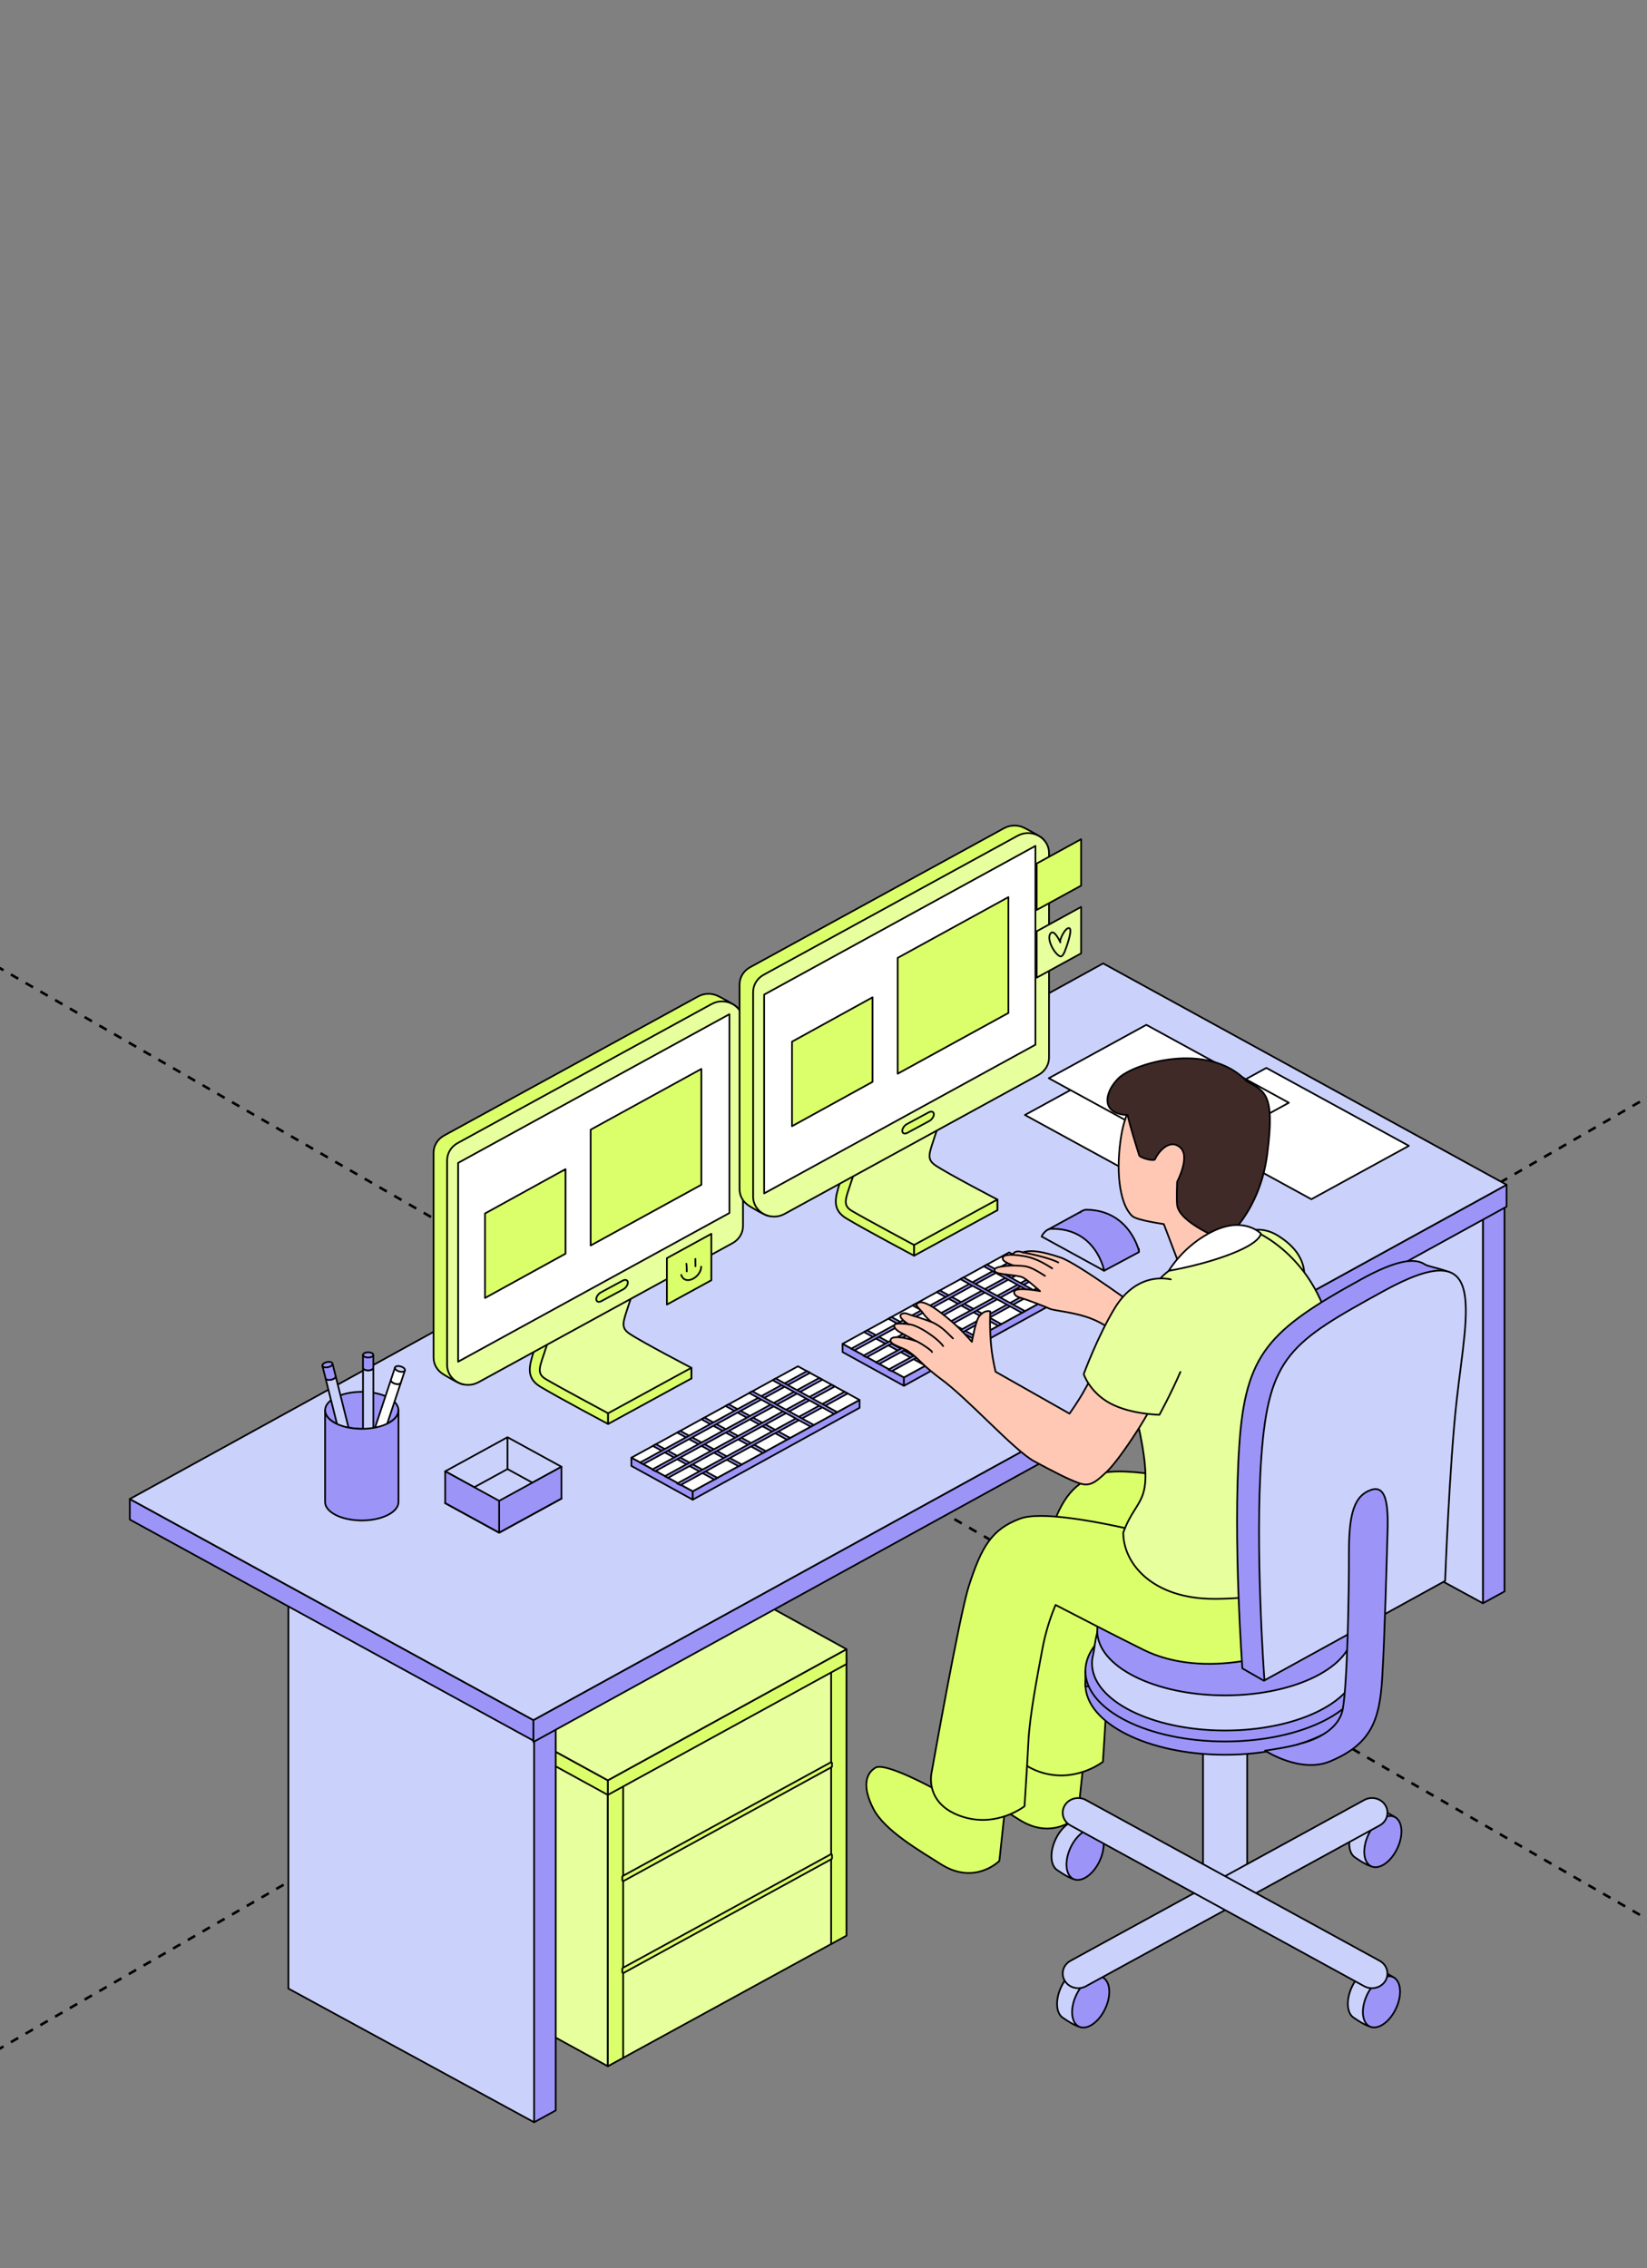 <?xml version="1.0" encoding="UTF-8"?> <svg xmlns="http://www.w3.org/2000/svg" width="387" height="533" viewBox="0 0 387 533" fill="none"><rect x="0" y="0" width="387" height="533" fill="#808080" stroke="none"/><g clip-path="url(#clip0_647_5562)"><path d="M-1005.5 -353L697.854 630.432" stroke="black" stroke-width="0.6" stroke-linejoin="round" stroke-dasharray="2 2"></path><path d="M-1005.5 1061.91L697.854 78.477" stroke="black" stroke-width="0.6" stroke-linejoin="round" stroke-dasharray="2 2"></path><path d="M89.668 458.095C89.668 459.195 91.437 460.089 93.619 460.089C95.801 460.089 97.57 459.195 97.57 458.095C97.57 456.994 95.801 456.101 93.619 456.101C91.437 456.101 89.668 456.994 89.668 458.095Z" fill="#CAD1FB" stroke="black" stroke-width="0.4" stroke-miterlimit="10" stroke-linecap="round" stroke-linejoin="round"></path><path d="M89.668 453.821C89.668 454.921 91.437 455.815 93.619 455.815C95.801 455.815 97.57 454.921 97.57 453.821C97.57 452.72 95.801 451.826 93.619 451.826C91.437 451.829 89.668 452.72 89.668 453.821Z" fill="#CAD1FB" stroke="black" stroke-width="0.4" stroke-miterlimit="10" stroke-linecap="round" stroke-linejoin="round"></path><path d="M97.57 458.094H89.668V453.821H97.57V458.094Z" fill="#CAD1FB" stroke="black" stroke-width="0.4" stroke-miterlimit="10" stroke-linecap="round" stroke-linejoin="round"></path><path d="M195.785 389.272V456.578L146.429 483.591L142.826 410.365L195.785 389.272Z" fill="#E7FF9C" stroke="black" stroke-width="0.4" stroke-miterlimit="10" stroke-linecap="round" stroke-linejoin="round"></path><path d="M142.827 485.564L86.559 454.698V389.272L142.827 420.087V485.564Z" fill="#E7FF9C" stroke="black" stroke-width="0.4" stroke-miterlimit="10" stroke-linecap="round" stroke-linejoin="round"></path><path d="M142.826 485.565L146.429 483.591V418.375L142.826 420.347V485.565Z" fill="#DBFF6A" stroke="black" stroke-width="0.4" stroke-miterlimit="10" stroke-linecap="round" stroke-linejoin="round"></path><path d="M195.297 456.847L198.902 454.875V389.657L195.297 391.628V456.847Z" fill="#DBFF6A" stroke="black" stroke-width="0.4" stroke-miterlimit="10" stroke-linecap="round" stroke-linejoin="round"></path><path d="M142.824 421.802L198.904 391.048V387.562L142.824 418.377V421.802Z" fill="#DBFF6A" stroke="black" stroke-width="0.4" stroke-miterlimit="10" stroke-linecap="round" stroke-linejoin="round"></path><path d="M86.582 387.562L142.823 418.377V421.802L86.582 390.987V387.562Z" fill="#DBFF6A" stroke="black" stroke-width="0.4" stroke-miterlimit="10" stroke-linecap="round" stroke-linejoin="round"></path><path d="M142.826 356.637L198.903 387.561L142.823 418.375L86.582 387.561L142.826 356.637Z" fill="#E7FF9C" stroke="black" stroke-width="0.4" stroke-miterlimit="10" stroke-linecap="round" stroke-linejoin="round"></path><path d="M195.204 435.761C195.266 435.727 195.342 435.729 195.402 435.765C195.463 435.801 195.5 435.866 195.5 435.937V436.703C195.5 436.776 195.461 436.844 195.396 436.879L146.527 463.637C146.466 463.67 146.391 463.669 146.33 463.633C146.269 463.597 146.231 463.532 146.231 463.461V462.63C146.232 462.557 146.272 462.49 146.336 462.455L195.204 435.761Z" fill="#DBFF6A" stroke="black" stroke-width="0.4" stroke-miterlimit="10" stroke-linecap="round" stroke-linejoin="round"></path><path d="M195.204 414.155C195.266 414.121 195.342 414.123 195.402 414.159C195.463 414.195 195.5 414.26 195.5 414.331V415.096C195.5 415.169 195.461 415.236 195.396 415.271L146.527 442.031C146.466 442.065 146.391 442.063 146.33 442.027C146.269 441.991 146.231 441.926 146.231 441.855V441.025C146.231 440.952 146.272 440.885 146.336 440.85L195.204 414.155Z" fill="#DBFF6A" stroke="black" stroke-width="0.4" stroke-miterlimit="10" stroke-linecap="round" stroke-linejoin="round"></path><path d="M125.502 498.73L130.577 495.951V393.044L125.502 395.823V498.73Z" fill="#9C94F7" stroke="black" stroke-width="0.4" stroke-miterlimit="10" stroke-linecap="round" stroke-linejoin="round"></path><path d="M67.769 364.398L125.501 395.822V498.73L67.769 467.309V364.398Z" fill="#CAD1FB" stroke="black" stroke-width="0.4" stroke-miterlimit="10" stroke-linecap="round" stroke-linejoin="round"></path><path d="M348.447 376.764L353.522 373.985V281.538L348.447 284.317V376.764Z" fill="#9C94F7" stroke="black" stroke-width="0.4" stroke-miterlimit="10" stroke-linecap="round" stroke-linejoin="round"></path><path d="M290.715 250.315L348.446 281.74V376.764L290.715 345.343V250.315Z" fill="#CAD1FB" stroke="black" stroke-width="0.4" stroke-miterlimit="10" stroke-linecap="round" stroke-linejoin="round"></path><path d="M125.336 409.366L354.004 283.561V278.423L125.336 404.225V409.366Z" fill="#9C94F7" stroke="black" stroke-width="0.4" stroke-miterlimit="10" stroke-linecap="round" stroke-linejoin="round"></path><path d="M125.335 404.226L30.5 352.266V357.091L125.335 409.05V404.226Z" fill="#9C94F7" stroke="black" stroke-width="0.4" stroke-miterlimit="10" stroke-linecap="round" stroke-linejoin="round"></path><path d="M354.003 278.422L259.204 226.399L30.5 352.264L125.335 404.224L354.003 278.422Z" fill="#CAD1FB" stroke="black" stroke-width="0.4" stroke-miterlimit="10" stroke-linecap="round" stroke-linejoin="round"></path><path d="M131.922 352.148L117.287 360.163L104.613 353.222L119.247 345.208L131.922 352.148Z" fill="#CAD1FB" stroke="black" stroke-width="0.4" stroke-miterlimit="10" stroke-linecap="round" stroke-linejoin="round"></path><path d="M131.922 344.685L117.287 352.698L104.613 345.757L119.247 337.745L131.922 344.685Z" fill="#CAD1FB" stroke="black" stroke-width="0.4" stroke-miterlimit="10" stroke-linecap="round" stroke-linejoin="round"></path><path d="M131.922 352.164L117.287 360.175L104.613 353.236L119.247 345.224L131.922 352.164Z" fill="#CAD1FB" stroke="black" stroke-width="0.4" stroke-miterlimit="10" stroke-linecap="round" stroke-linejoin="round"></path><path d="M131.921 344.686V352.149L117.287 360.163V352.698L131.921 344.686Z" fill="#9C94F7" stroke="black" stroke-width="0.4" stroke-miterlimit="10" stroke-linecap="round" stroke-linejoin="round"></path><path d="M104.613 345.758L117.287 352.698V360.164L104.613 353.223V345.758Z" fill="#9C94F7" stroke="black" stroke-width="0.4" stroke-miterlimit="10" stroke-linecap="round" stroke-linejoin="round"></path><path d="M274.323 280.329L297.232 267.783L263.746 249.475L240.834 262.021L274.323 280.329Z" fill="white" stroke="black" stroke-width="0.4" stroke-miterlimit="10" stroke-linecap="round" stroke-linejoin="round"></path><path d="M308.132 281.817L331.044 269.27L297.555 250.962L274.643 263.509L308.132 281.817Z" fill="white" stroke="black" stroke-width="0.4" stroke-miterlimit="10" stroke-linecap="round" stroke-linejoin="round"></path><path d="M279.933 271.69L302.845 259.144L269.355 240.835L246.443 253.381L279.933 271.69Z" fill="white" stroke="black" stroke-width="0.4" stroke-miterlimit="10" stroke-linecap="round" stroke-linejoin="round"></path><path d="M197.977 315.804L237.113 294.32L251.602 302.24L212.396 323.721L197.977 315.804Z" fill="white" stroke="black" stroke-width="0.4" stroke-miterlimit="10" stroke-linecap="round" stroke-linejoin="round"></path><path d="M212.396 325.667L197.977 317.73V315.805L212.396 323.721V325.667Z" fill="#9C94F7" stroke="black" stroke-width="0.4" stroke-miterlimit="10" stroke-linecap="round" stroke-linejoin="round"></path><path d="M212.395 323.72V325.666L251.601 304.07V302.239L212.395 323.72Z" fill="#9C94F7" stroke="black" stroke-width="0.4" stroke-miterlimit="10" stroke-linecap="round" stroke-linejoin="round"></path><path d="M217.468 320.943L218.203 320.544L203.766 312.633L203.023 313.029L217.468 320.943Z" fill="#9C94F7" stroke="black" stroke-width="0.4" stroke-miterlimit="10" stroke-linecap="round" stroke-linejoin="round"></path><path d="M223.182 317.815L223.915 317.413L209.477 309.502L208.738 309.899L223.182 317.815Z" fill="#9C94F7" stroke="black" stroke-width="0.4" stroke-miterlimit="10" stroke-linecap="round" stroke-linejoin="round"></path><path d="M228.881 314.686L229.614 314.283L215.177 306.372L214.438 306.769L228.881 314.686Z" fill="#9C94F7" stroke="black" stroke-width="0.4" stroke-miterlimit="10" stroke-linecap="round" stroke-linejoin="round"></path><path d="M234.537 311.563L235.273 311.161L220.836 303.25L220.094 303.647L234.537 311.563Z" fill="#9C94F7" stroke="black" stroke-width="0.4" stroke-miterlimit="10" stroke-linecap="round" stroke-linejoin="round"></path><path d="M200.767 317.332L200.033 316.932L239.231 295.451L239.973 295.848L200.767 317.332Z" fill="#9C94F7" stroke="black" stroke-width="0.4" stroke-miterlimit="10" stroke-linecap="round" stroke-linejoin="round"></path><path d="M203.604 318.971L202.88 318.577L242.123 297.059L242.865 297.467L203.604 318.971Z" fill="#9C94F7" stroke="black" stroke-width="0.4" stroke-miterlimit="10" stroke-linecap="round" stroke-linejoin="round"></path><path d="M206.577 320.54L205.84 320.14L245.035 298.654L245.783 299.056L206.577 320.54Z" fill="#9C94F7" stroke="black" stroke-width="0.4" stroke-miterlimit="10" stroke-linecap="round" stroke-linejoin="round"></path><path d="M209.532 322.231L208.738 321.864L248.066 300.305L248.8 300.707L209.532 322.231Z" fill="#9C94F7" stroke="black" stroke-width="0.4" stroke-miterlimit="10" stroke-linecap="round" stroke-linejoin="round"></path><path d="M240.098 308.503L240.834 308.1L226.397 300.188L225.654 300.588L240.098 308.503Z" fill="#9C94F7" stroke="black" stroke-width="0.4" stroke-miterlimit="10" stroke-linecap="round" stroke-linejoin="round"></path><path d="M245.603 305.496L246.336 305.093L231.899 297.182L231.157 297.581L245.603 305.496Z" fill="#9C94F7" stroke="black" stroke-width="0.4" stroke-miterlimit="10" stroke-linecap="round" stroke-linejoin="round"></path><path d="M148.355 342.562L187.492 321.078L201.981 328.998L162.774 350.479L148.355 342.562Z" fill="white" stroke="black" stroke-width="0.4" stroke-miterlimit="10" stroke-linecap="round" stroke-linejoin="round"></path><path d="M162.774 352.425L148.355 344.488V342.562L162.774 350.48V352.425Z" fill="#9C94F7" stroke="black" stroke-width="0.4" stroke-miterlimit="10" stroke-linecap="round" stroke-linejoin="round"></path><path d="M162.774 350.48V352.425L201.98 330.83V328.999L162.774 350.48Z" fill="#9C94F7" stroke="black" stroke-width="0.4" stroke-miterlimit="10" stroke-linecap="round" stroke-linejoin="round"></path><path d="M167.846 347.702L168.582 347.302L154.145 339.391L153.402 339.787L167.846 347.702Z" fill="#9C94F7" stroke="black" stroke-width="0.4" stroke-miterlimit="10" stroke-linecap="round" stroke-linejoin="round"></path><path d="M173.56 344.574L174.294 344.171L159.856 336.26L159.117 336.657L173.56 344.574Z" fill="#9C94F7" stroke="black" stroke-width="0.4" stroke-miterlimit="10" stroke-linecap="round" stroke-linejoin="round"></path><path d="M179.26 341.444L179.993 341.042L165.555 333.131L164.816 333.527L179.26 341.444Z" fill="#9C94F7" stroke="black" stroke-width="0.4" stroke-miterlimit="10" stroke-linecap="round" stroke-linejoin="round"></path><path d="M184.916 338.322L185.652 337.92L171.215 330.008L170.473 330.405L184.916 338.322Z" fill="#9C94F7" stroke="black" stroke-width="0.4" stroke-miterlimit="10" stroke-linecap="round" stroke-linejoin="round"></path><path d="M151.144 344.091L150.41 343.691L189.608 322.211L190.35 322.607L151.144 344.091Z" fill="#9C94F7" stroke="black" stroke-width="0.4" stroke-miterlimit="10" stroke-linecap="round" stroke-linejoin="round"></path><path d="M153.984 345.728L153.26 345.334L192.502 323.816L193.244 324.224L153.984 345.728Z" fill="#9C94F7" stroke="black" stroke-width="0.4" stroke-miterlimit="10" stroke-linecap="round" stroke-linejoin="round"></path><path d="M156.956 347.298L156.219 346.899L195.414 325.412L196.162 325.814L156.956 347.298Z" fill="#9C94F7" stroke="black" stroke-width="0.4" stroke-miterlimit="10" stroke-linecap="round" stroke-linejoin="round"></path><path d="M159.911 348.992L159.117 348.625L198.445 327.066L199.179 327.468L159.911 348.992Z" fill="#9C94F7" stroke="black" stroke-width="0.4" stroke-miterlimit="10" stroke-linecap="round" stroke-linejoin="round"></path><path d="M190.477 335.26L191.213 334.858L176.776 326.946L176.033 327.345L190.477 335.26Z" fill="#9C94F7" stroke="black" stroke-width="0.4" stroke-miterlimit="10" stroke-linecap="round" stroke-linejoin="round"></path><path d="M195.982 332.255L196.714 331.853L182.277 323.941L181.535 324.34L195.982 332.255Z" fill="#9C94F7" stroke="black" stroke-width="0.4" stroke-miterlimit="10" stroke-linecap="round" stroke-linejoin="round"></path><path d="M267.587 293.471L267.604 294.254L259.416 298.632L245.742 289.95L246.145 289.014L254.268 284.576L267.587 293.471Z" fill="#9C94F7" stroke="black" stroke-width="0.4" stroke-miterlimit="10" stroke-linecap="round" stroke-linejoin="round"></path><path d="M253.844 284.884C254.214 284.547 254.704 284.273 255.313 284.279C265.484 284.408 267.65 294.052 267.65 294.052" fill="#9C94F7"></path><path d="M253.844 284.884C254.214 284.547 254.704 284.273 255.313 284.279C265.484 284.408 267.65 294.052 267.65 294.052" stroke="black" stroke-width="0.4" stroke-miterlimit="10" stroke-linecap="round" stroke-linejoin="round"></path><path d="M259.455 298.631L244.754 290.573C244.754 290.573 245.529 288.794 247.087 288.771C257.609 288.622 259.455 298.631 259.455 298.631Z" fill="#CAD1FB" stroke="black" stroke-width="0.4" stroke-miterlimit="10" stroke-linecap="round" stroke-linejoin="round"></path><path d="M254.486 415.249L253.241 426.859C253.241 426.859 247.463 432.724 239.452 427.603C234.677 424.551 226.299 419.801 223.633 414.614C220.97 409.427 221.806 406.329 224.133 404.95C226.46 403.57 238.231 410.076 238.231 410.076L254.486 415.249Z" fill="#DBFF6A" stroke="black" stroke-width="0.4" stroke-miterlimit="10" stroke-linecap="round" stroke-linejoin="round"></path><path d="M237.324 406.065C237.324 406.065 243.848 369.198 246.047 362.327C249.104 352.778 251.555 348.918 258.048 346.45C261.878 344.992 270.752 346.154 279.924 348.036C281.087 355.861 279.976 364.692 275.54 371.399C272.428 369.804 269.347 368.215 266.453 366.706C265.198 369.669 264.075 373.15 263.329 377.169C262.223 383.136 260.388 392.495 260.076 398.679C259.76 404.861 259.154 414.011 259.154 414.011C259.154 414.011 252.376 419.387 243.896 416.241C235.539 413.14 237.324 406.065 237.324 406.065Z" fill="#DBFF6A" stroke="black" stroke-width="0.4" stroke-miterlimit="10" stroke-linecap="round" stroke-linejoin="round"></path><path d="M287.864 443.963C285.009 443.963 282.676 441.75 282.676 439.043V393.635C282.676 390.929 285.012 388.716 287.864 388.716C290.717 388.716 293.051 390.929 293.051 393.635V439.043C293.051 441.75 290.717 443.963 287.864 443.963Z" fill="#CAD1FB" stroke="black" stroke-width="0.4" stroke-miterlimit="10" stroke-linecap="round" stroke-linejoin="round"></path><path d="M320.684 395.81C320.684 404.954 305.99 412.368 287.862 412.368C269.734 412.368 255.039 404.954 255.039 395.81C255.039 386.666 269.734 379.252 287.862 379.252C305.987 379.252 320.684 386.666 320.684 395.81Z" fill="#9C94F7" stroke="black" stroke-width="0.4" stroke-miterlimit="10" stroke-linecap="round" stroke-linejoin="round"></path><path d="M255.039 392.688H320.684V396.291H255.039V392.688Z" fill="#9C94F7" stroke="black" stroke-width="0.4" stroke-miterlimit="10" stroke-linecap="round" stroke-linejoin="round"></path><path d="M255.039 392.687C255.039 383.542 269.734 376.129 287.862 376.129C305.989 376.129 320.684 383.542 320.684 392.687C320.684 401.832 305.989 409.245 287.862 409.245C269.734 409.245 255.039 401.832 255.039 392.687Z" fill="#9C94F7" stroke="black" stroke-width="0.4" stroke-miterlimit="10" stroke-linecap="round" stroke-linejoin="round"></path><path d="M256.594 390.892C256.594 390.218 256.678 389.554 256.841 388.902C257.262 387.213 257.402 383.241 258.796 381.762C263.816 376.433 275.393 375.115 287.866 375.115C305.136 375.115 319.137 382.179 319.137 390.892C319.137 399.605 305.136 406.669 287.866 406.669C270.595 406.669 256.594 399.605 256.594 390.892Z" fill="#CAD1FB" stroke="black" stroke-width="0.4" stroke-miterlimit="10" stroke-linecap="round" stroke-linejoin="round"></path><path d="M317.909 383.257C317.909 391.628 304.456 398.416 287.865 398.416C271.27 398.416 257.82 391.631 257.82 383.257C257.82 374.886 271.273 368.099 287.865 368.099C304.456 368.102 317.909 374.886 317.909 383.257Z" fill="#9C94F7" stroke="black" stroke-width="0.4" stroke-miterlimit="10" stroke-linecap="round" stroke-linejoin="round"></path><path d="M258.669 431.296C258.669 434.347 255.708 440.188 253.296 441.511C252.144 442.141 249.239 439.991 248.459 439.498C247.603 438.958 247.068 437.814 247.068 436.217C247.068 433.166 249.026 429.622 251.438 428.3C252.693 427.613 253.825 427.662 254.622 428.298C255.356 428.885 258.669 429.831 258.669 431.296Z" fill="#CAD1FB" stroke="black" stroke-width="0.4" stroke-miterlimit="10" stroke-linecap="round" stroke-linejoin="round"></path><path d="M259.335 433.367C259.335 436.419 257.378 439.965 254.967 441.284C252.555 442.606 250.598 441.203 250.598 438.152C250.598 435.1 252.555 431.553 254.967 430.234C257.378 428.913 259.335 430.318 259.335 433.367Z" fill="#9C94F7" stroke="black" stroke-width="0.4" stroke-miterlimit="10" stroke-linecap="round" stroke-linejoin="round"></path><path d="M259.983 465.991C259.983 469.043 257.022 474.884 254.61 476.206C253.458 476.837 250.553 474.686 249.773 474.194C248.917 473.654 248.383 472.509 248.383 470.913C248.383 467.861 250.34 464.317 252.752 462.995C254.006 462.308 255.139 462.358 255.936 462.994C256.67 463.58 259.983 464.527 259.983 465.991Z" fill="#CAD1FB" stroke="black" stroke-width="0.4" stroke-miterlimit="10" stroke-linecap="round" stroke-linejoin="round"></path><path d="M260.652 468.062C260.652 471.114 258.695 474.661 256.283 475.98C253.871 477.301 251.914 475.899 251.914 472.847C251.914 469.795 253.871 466.249 256.283 464.93C258.695 463.608 260.652 465.014 260.652 468.062Z" fill="#9C94F7" stroke="black" stroke-width="0.4" stroke-miterlimit="10" stroke-linecap="round" stroke-linejoin="round"></path><path d="M328.307 465.964C328.307 469.015 325.346 474.856 322.934 476.178C321.783 476.809 318.877 474.659 318.097 474.166C317.241 473.626 316.707 472.482 316.707 470.885C316.707 467.834 318.664 464.29 321.076 462.968C322.331 462.281 323.463 462.33 324.26 462.966C324.995 463.553 328.307 464.499 328.307 465.964Z" fill="#CAD1FB" stroke="black" stroke-width="0.4" stroke-miterlimit="10" stroke-linecap="round" stroke-linejoin="round"></path><path d="M328.976 468.035C328.976 471.087 327.019 474.633 324.607 475.952C322.195 477.274 320.238 475.871 320.238 472.82C320.238 469.768 322.195 466.221 324.607 464.903C327.019 463.581 328.976 464.986 328.976 468.035Z" fill="#9C94F7" stroke="black" stroke-width="0.4" stroke-miterlimit="10" stroke-linecap="round" stroke-linejoin="round"></path><path d="M328.632 428.308C328.632 431.36 325.67 437.202 323.259 438.524C322.107 439.154 319.202 437.004 318.422 436.511C317.566 435.971 317.031 434.827 317.031 433.23C317.031 430.178 318.989 426.635 321.401 425.313C322.655 424.625 323.787 424.675 324.585 425.311C325.319 425.898 328.632 426.845 328.632 428.308Z" fill="#CAD1FB" stroke="black" stroke-width="0.4" stroke-miterlimit="10" stroke-linecap="round" stroke-linejoin="round"></path><path d="M329.299 430.38C329.299 433.432 327.341 436.978 324.93 438.297C322.518 439.619 320.561 438.216 320.561 435.164C320.561 432.113 322.518 428.566 324.93 427.247C327.341 425.925 329.299 427.331 329.299 430.38Z" fill="#9C94F7" stroke="black" stroke-width="0.4" stroke-miterlimit="10" stroke-linecap="round" stroke-linejoin="round"></path><path d="M250.198 465.496C249.192 463.847 249.789 461.735 251.531 460.784L320.561 422.994C322.3 422.043 324.524 422.606 325.53 424.256C326.536 425.906 325.939 428.018 324.196 428.969L255.167 466.758C253.428 467.712 251.204 467.146 250.198 465.496Z" fill="#CAD1FB" stroke="black" stroke-width="0.4" stroke-miterlimit="10" stroke-linecap="round" stroke-linejoin="round"></path><path d="M320.555 466.762L251.525 428.973C249.785 428.019 249.189 425.91 250.192 424.26C251.198 422.611 253.421 422.045 255.161 422.999L324.19 460.788C325.93 461.742 326.526 463.852 325.524 465.501C324.521 467.147 322.297 467.713 320.555 466.762Z" fill="#CAD1FB" stroke="black" stroke-width="0.4" stroke-miterlimit="10" stroke-linecap="round" stroke-linejoin="round"></path><path d="M236.066 425.7L234.824 437.31C234.824 437.31 229.046 443.172 221.035 438.054C216.26 435.002 207.882 430.252 205.219 425.065C202.556 419.878 203.392 416.78 205.718 415.401C208.046 414.021 219.817 420.528 219.817 420.528L236.066 425.7Z" fill="#DBFF6A" stroke="black" stroke-width="0.4" stroke-miterlimit="10" stroke-linecap="round" stroke-linejoin="round"></path><path d="M218.907 416.516C218.907 416.516 225.43 379.648 227.63 372.778C230.687 363.229 233.138 359.369 239.631 356.901C249.02 353.332 288.752 365.479 288.752 365.479L314.684 363.665C314.684 363.665 318.85 377.916 310.639 383.546C302.428 389.175 282.846 394.739 268.694 387.704C261.937 384.347 254.544 380.545 248.033 377.16C246.779 380.126 245.654 383.603 244.909 387.621C243.806 393.586 241.97 402.946 241.655 409.13C241.34 415.311 240.734 424.461 240.734 424.461C240.734 424.461 233.956 429.838 225.476 426.691C217.119 423.59 218.907 416.516 218.907 416.516Z" fill="#DBFF6A" stroke="black" stroke-width="0.4" stroke-miterlimit="10" stroke-linecap="round" stroke-linejoin="round"></path><path d="M249.187 295.507C245.076 294.153 242.452 293.647 240.283 294.303C238.368 293.581 237.911 294.897 237.911 294.897C237.911 294.897 234.95 294.693 235.728 296.093C236.047 296.662 238.08 297.38 238.08 297.38C238.08 297.38 236.092 297.472 234.95 297.705C233.783 297.94 233.463 298.32 233.801 298.802C234.353 299.59 238.919 299.549 240.28 300.173C241.34 300.659 244.379 303.418 244.379 303.418C244.379 303.418 238.998 302.377 238.362 303.418C238.153 303.76 238.362 304.533 239.465 304.866C241.331 305.43 245.258 306.924 246.755 307.591C247.673 307.998 252.793 308.383 256.708 309.992C260.925 311.728 263.924 314.686 263.924 314.686L269.03 308.504C269.036 308.501 253.299 296.86 249.187 295.507Z" fill="#FFC8B5" stroke="black" stroke-width="0.4" stroke-miterlimit="10" stroke-linecap="round" stroke-linejoin="round"></path><path d="M273.269 255.971C277.825 252.97 286.59 253.907 290.393 261.526C292.499 265.744 289.523 277.084 289.054 285.049C288.676 291.473 294.514 296.033 294.514 296.033C294.514 296.033 290.944 295.182 285.136 297.452C279.329 299.723 278.743 301.493 278.743 301.493L273.46 287.656C273.46 287.656 267.206 286.774 266.108 285.822C263.473 283.533 262.079 276.719 263.3 267.928C265.118 254.847 271.59 257.074 273.269 255.971Z" fill="#FFC8B5" stroke="black" stroke-width="0.4" stroke-miterlimit="10" stroke-linecap="round" stroke-linejoin="round"></path><path d="M292.947 254.085C297.256 256.451 299.634 257.086 297.744 271.385C295.926 285.138 287.569 291.455 287.569 291.455C287.569 291.455 277.156 287.509 276.595 283.199C276.42 281.839 276.595 277.722 276.595 277.722C276.595 277.722 279.77 271.764 277.31 269.641C274.69 267.379 272.011 270.974 271.398 272.428C271.159 272.994 267.599 272.06 267.639 271.388C266.948 269.195 265.366 264.094 264.97 262.042C258.577 261.795 259.416 256.747 262.852 253.358C266.287 249.967 283.749 244.49 292.947 254.085Z" fill="#3F2A28" stroke="black" stroke-width="0.4" stroke-miterlimit="10" stroke-linecap="round" stroke-linejoin="round"></path><path d="M287.036 293.277C287.036 293.277 293.226 286.09 300.156 290.302C309.999 296.289 305.443 304.059 305.443 304.059L287.036 293.277Z" fill="#E7FF9C" stroke="black" stroke-width="0.4" stroke-miterlimit="10" stroke-linecap="round" stroke-linejoin="round"></path><path d="M313.651 317.853C310.991 295.452 294.517 289.211 294.517 289.211C294.517 289.211 275.647 295.57 271.953 301.341C267.681 308.016 265.409 325.549 267.245 333.871C271.733 354.234 267.324 350.866 263.934 360.165C263.934 367.456 270.836 375.729 285.285 375.729C299.735 375.729 312.375 371.691 312.375 364.401C312.781 346.409 314.493 324.951 313.651 317.853Z" fill="#E7FF9C" stroke="black" stroke-width="0.4" stroke-miterlimit="10" stroke-linecap="round" stroke-linejoin="round"></path><path d="M261.584 315.551C261.584 315.551 257.49 321.769 254.945 326.468C253.503 329.132 251.304 332.198 251.304 332.198L233.933 322.358C233.5 320.499 233.042 318.169 232.855 315.87C232.47 311.185 232.694 308.2 232.694 308.2C232.694 308.2 231.524 307.611 230.101 309.309C229.236 310.335 228.37 315.335 228.37 315.335C228.37 315.335 226.131 312.714 223.726 310.639C219.602 307.085 216.326 305.03 215.388 306.516C215.126 306.93 216.384 307.826 216.875 308.579C217.505 309.55 218.82 310.639 218.82 310.639C218.82 310.639 216.305 309.683 214.239 309.102C213.46 308.884 212.785 308.433 212.094 308.671C210.342 309.275 213.472 311.188 213.472 311.188C213.472 311.188 211.039 310.849 210.345 311.188C209.873 311.421 210.064 312.312 211.542 313.122C212.621 313.714 215.22 315.137 215.22 315.137C215.22 315.137 209.839 313.369 209.288 314.798C208.827 315.985 212.303 316.703 213.333 317.496C214.154 318.129 214.551 318.209 216.881 320.568C217.475 321.169 219.787 323.111 220.923 323.933C227.51 328.695 238.248 340.851 243.081 343.437C247.913 346.023 250.77 347.506 253.385 348.48C256 349.455 257.275 348.521 260.257 345.658C263.235 342.793 271.322 330.543 272.386 326.476C273.437 322.404 261.584 315.551 261.584 315.551Z" fill="#FFC8B5" stroke="black" stroke-width="0.4" stroke-miterlimit="10" stroke-linecap="round" stroke-linejoin="round"></path><path d="M275.105 300.643C271.323 299.904 265.961 300.801 261.937 307.408C257.913 314.014 254.641 322.914 254.641 322.914C254.641 322.914 256.034 327.184 260.855 329.782C265.675 332.377 272.432 332.469 272.432 332.469C272.432 332.469 275.126 327.573 277.359 322.412" fill="#E7FF9C"></path><path d="M275.105 300.643C271.323 299.904 265.961 300.801 261.937 307.408C257.913 314.014 254.641 322.914 254.641 322.914C254.641 322.914 256.034 327.184 260.855 329.782C265.675 332.377 272.432 332.469 272.432 332.469C272.432 332.469 275.126 327.573 277.359 322.412" stroke="black" stroke-width="0.4" stroke-miterlimit="10" stroke-linecap="round" stroke-linejoin="round"></path><path d="M274.643 298.63C274.643 298.63 278.106 292.561 285.278 289.21C292.45 285.859 296.267 289.882 296.267 289.882C296.267 289.882 296.382 291.604 290.841 294.02C283.663 297.147 274.643 298.63 274.643 298.63Z" fill="white" stroke="black" stroke-width="0.4" stroke-miterlimit="10" stroke-linecap="round" stroke-linejoin="round"></path><path d="M291.929 392.076L296.989 394.98L334.384 368.712C334.384 368.712 338.338 341.174 337.126 326.012C336.33 316.066 343.556 305.051 341.483 299.665C341.068 298.586 335.651 297.713 334.815 297.141C332.389 295.483 327.927 296.19 319.922 300.591C298.058 312.612 292.669 318.132 291.208 339.51C289.675 361.965 291.929 392.076 291.929 392.076Z" fill="#9C94F7" stroke="black" stroke-width="0.4" stroke-miterlimit="10" stroke-linecap="round" stroke-linejoin="round"></path><path d="M297.109 394.88L339.564 371.517C339.564 371.517 340.591 343.935 342.306 328.817C344.803 306.807 349.629 289.912 325.103 303.396C303.239 315.417 298.112 318.656 296.388 342.314C294.822 363.867 297.109 394.88 297.109 394.88Z" fill="#CAD1FB" stroke="black" stroke-width="0.4" stroke-miterlimit="10" stroke-linecap="round" stroke-linejoin="round"></path><path d="M305.659 409.722C305.659 409.722 314.401 407.862 315.519 401.594C316.634 395.327 316.98 373.947 316.967 364.863C316.955 355.779 318.146 351.523 322.167 350.12C326.184 348.718 326.187 355.127 326.018 360.653C325.848 366.179 325.369 384.76 324.769 394.488C324.169 404.215 322.188 409.914 312.498 413.928C305.529 416.816 297.258 411.397 297.258 411.397C297.258 411.397 303.505 410.52 305.659 409.722Z" fill="#9C94F7" stroke="black" stroke-width="0.4" stroke-miterlimit="10" stroke-linecap="round" stroke-linejoin="round"></path><path d="M223.914 314.523C222.097 312.707 220.874 311.447 218.389 310.44" stroke="black" stroke-width="0.4" stroke-miterlimit="10" stroke-linecap="round" stroke-linejoin="round"></path><path d="M213.465 311.203C215.526 311.214 220.443 314.572 221.606 316.325" stroke="black" stroke-width="0.4" stroke-miterlimit="10" stroke-linecap="round" stroke-linejoin="round"></path><path d="M214.912 315.027C215.528 315.076 219.092 317.39 219.006 317.745" stroke="black" stroke-width="0.4" stroke-miterlimit="10" stroke-linecap="round" stroke-linejoin="round"></path><path d="M237.893 297.367C240.958 297.574 241.396 297.141 245.538 299.823" stroke="black" stroke-width="0.4" stroke-miterlimit="10" stroke-linecap="round" stroke-linejoin="round"></path><path d="M237.832 294.863C242.009 295.146 243.877 295.927 247.239 298.063" stroke="black" stroke-width="0.4" stroke-miterlimit="10" stroke-linecap="round" stroke-linejoin="round"></path><path d="M240.277 294.31C245.291 295.247 247.886 296.235 248.669 296.681" stroke="black" stroke-width="0.4" stroke-miterlimit="10" stroke-linecap="round" stroke-linejoin="round"></path><path d="M85.009 327.071C89.772 327.071 93.635 329.02 93.635 331.423C93.635 333.825 89.772 335.773 85.009 335.773C80.246 335.773 76.383 333.825 76.383 331.423C76.383 329.02 80.243 327.071 85.009 327.071Z" fill="#9C94F7" stroke="black" stroke-width="0.4" stroke-miterlimit="10" stroke-linecap="round" stroke-linejoin="round"></path><path d="M86.514 322.032C87.186 322.032 87.732 321.756 87.732 321.417V342.153H85.299V321.417C85.296 321.759 85.841 322.032 86.514 322.032Z" fill="#CAD1FB" stroke="black" stroke-width="0.4" stroke-miterlimit="10" stroke-linecap="round" stroke-linejoin="round"></path><path d="M85.293 321.416V318.398H87.726V321.416C87.726 321.755 87.181 322.031 86.508 322.031C85.838 322.031 85.293 321.758 85.293 321.416Z" fill="#9C94F7" stroke="black" stroke-width="0.4" stroke-miterlimit="10" stroke-linecap="round" stroke-linejoin="round"></path><path d="M85.293 318.402C85.293 318.741 85.838 319.017 86.508 319.017C87.181 319.017 87.726 318.741 87.726 318.402C87.726 318.063 87.181 317.787 86.508 317.787C85.838 317.787 85.293 318.063 85.293 318.402Z" fill="#9C94F7" stroke="black" stroke-width="0.4" stroke-miterlimit="10" stroke-linecap="round" stroke-linejoin="round"></path><path d="M77.827 324.224C78.482 324.078 78.945 323.69 78.861 323.359L83.917 343.533L81.551 344.067L76.494 323.894C76.576 324.224 77.173 324.374 77.827 324.224Z" fill="#CAD1FB" stroke="black" stroke-width="0.4" stroke-miterlimit="10" stroke-linecap="round" stroke-linejoin="round"></path><path d="M78.124 320.426L78.861 323.363C78.942 323.693 78.479 324.078 77.827 324.227C77.173 324.374 76.576 324.227 76.494 323.897L75.758 320.961L78.124 320.426Z" fill="#9C94F7" stroke="black" stroke-width="0.4" stroke-miterlimit="10" stroke-linecap="round" stroke-linejoin="round"></path><path d="M75.76 320.958C75.842 321.289 76.439 321.435 77.093 321.289C77.748 321.142 78.208 320.754 78.126 320.424C78.045 320.093 77.448 319.947 76.793 320.093C76.139 320.24 75.675 320.628 75.76 320.958Z" fill="#9C94F7" stroke="black" stroke-width="0.4" stroke-miterlimit="10" stroke-linecap="round" stroke-linejoin="round"></path><path d="M92.828 325.167C93.468 325.36 94.077 325.25 94.182 324.928L87.614 344.705L85.293 344.013L91.862 324.236C91.756 324.558 92.189 324.974 92.828 325.167Z" fill="white" stroke="black" stroke-width="0.4" stroke-miterlimit="10" stroke-linecap="round" stroke-linejoin="round"></path><path d="M92.821 321.356L95.142 322.049L94.184 324.928C94.079 325.25 93.469 325.36 92.83 325.167C92.191 324.974 91.758 324.558 91.864 324.236L92.821 321.356Z" fill="white" stroke="black" stroke-width="0.4" stroke-miterlimit="10" stroke-linecap="round" stroke-linejoin="round"></path><path d="M92.825 321.356C92.719 321.681 93.149 322.098 93.791 322.287C94.433 322.48 95.04 322.371 95.146 322.049C95.251 321.727 94.821 321.307 94.179 321.118C93.54 320.925 92.934 321.031 92.825 321.356Z" fill="#CAD1FB" stroke="black" stroke-width="0.4" stroke-miterlimit="10" stroke-linecap="round" stroke-linejoin="round"></path><path d="M85.009 335.776C89.772 335.776 93.635 333.828 93.635 331.426V352.955C93.635 355.358 89.772 357.306 85.009 357.306C80.246 357.306 76.383 355.358 76.383 352.955V331.426C76.383 333.828 80.243 335.776 85.009 335.776Z" fill="#9C94F7" stroke="black" stroke-width="0.4" stroke-miterlimit="10" stroke-linecap="round" stroke-linejoin="round"></path><path d="M119.242 337.945V345.118" stroke="black" stroke-width="0.4" stroke-miterlimit="10" stroke-linecap="round" stroke-linejoin="round"></path><path d="M162.452 321.43C162.452 321.43 151.073 315.516 147.964 313.449C145.715 311.955 146.418 310.676 147.797 306.423C149.175 302.17 152.187 294.38 152.187 294.38L149.412 293.957C149.412 293.957 131.968 304.633 130.817 308.226C129.665 311.82 122.457 321.473 125.911 323.537C128.702 325.205 139.219 331.456 142.806 333.447C143.993 334.105 152.333 328.044 152.333 328.044L162.452 323.941V321.43Z" fill="#E7FF9C" stroke="black" stroke-width="0.4" stroke-miterlimit="10" stroke-linecap="round" stroke-linejoin="round"></path><path d="M142.889 332.116C142.889 332.116 131.285 325.9 128.249 324.093C125.925 322.708 126.855 321.168 128.234 316.911C129.612 312.658 132.624 304.868 132.624 304.868L129.848 304.445C129.848 304.445 126.619 313.836 125.467 317.432C124.316 321.027 123.531 323.82 126.988 325.886C131.684 328.694 142.886 334.628 142.886 334.628V332.116H142.889Z" fill="#DBFF6A" stroke="black" stroke-width="0.4" stroke-miterlimit="10" stroke-linecap="round" stroke-linejoin="round"></path><path d="M162.454 321.429L142.887 332.116V334.63L162.454 323.94V321.429Z" fill="#DBFF6A" stroke="black" stroke-width="0.4" stroke-miterlimit="10" stroke-linecap="round" stroke-linejoin="round"></path><path d="M101.875 270.903V319.004C101.875 320.695 102.783 322.088 104.087 322.902C104.819 323.359 107.933 325.265 108.824 325.306C109.719 325.348 108.391 323.524 109.262 323.047L168.941 290.37C170.465 289.537 171.405 287.994 171.405 286.327V238.224C171.405 237.248 173.843 237.585 173.337 236.861C172.878 236.204 169.508 234.461 168.786 234.097C167.374 233.386 165.601 233.312 164.018 234.178L104.339 266.855C102.811 267.694 101.875 269.234 101.875 270.903Z" fill="#DBFF6A" stroke="black" stroke-width="0.4" stroke-miterlimit="10" stroke-linecap="round" stroke-linejoin="round"></path><path d="M105.062 272.672V320.772C105.062 324.367 109.165 326.614 112.446 324.815L172.126 292.138C173.65 291.305 174.589 289.762 174.589 288.095V239.995C174.589 236.4 170.487 234.153 167.203 235.952L107.523 268.629C106.002 269.462 105.062 271.005 105.062 272.672Z" fill="#E7FF9C" stroke="black" stroke-width="0.4" stroke-miterlimit="10" stroke-linecap="round" stroke-linejoin="round"></path><path d="M146.455 302.986L141.307 305.765C140.683 306.101 140.143 305.917 140.107 305.357C140.071 304.794 140.552 304.058 141.177 303.722L146.324 300.943C146.949 300.606 147.491 300.79 147.527 301.351C147.561 301.914 147.079 302.65 146.455 302.986Z" fill="#DBFF6A" stroke="black" stroke-width="0.4" stroke-miterlimit="10" stroke-linecap="round" stroke-linejoin="round"></path><path d="M171.391 238.339V285.054L107.648 319.995V273.28L171.391 238.339Z" fill="white" stroke="black" stroke-width="0.4" stroke-miterlimit="10" stroke-linecap="round" stroke-linejoin="round"></path><path d="M164.803 278.418L138.789 292.69V265.473L164.803 251.194V278.418Z" fill="#DBFF6A" stroke="black" stroke-width="0.4" stroke-miterlimit="10" stroke-linecap="round" stroke-linejoin="round"></path><path d="M132.88 294.612L113.961 305.026V285.166L132.88 274.746V294.612Z" fill="#DBFF6A" stroke="black" stroke-width="0.4" stroke-miterlimit="10" stroke-linecap="round" stroke-linejoin="round"></path><path d="M167.149 300.852L156.705 306.572V295.666L167.149 289.944V300.852Z" fill="#DBFF6A" stroke="black" stroke-width="0.4" stroke-miterlimit="10" stroke-linecap="round" stroke-linejoin="round"></path><path d="M163.393 295.841C163.393 296.326 163.415 297.735 163.415 297.563" stroke="black" stroke-width="0.4" stroke-miterlimit="10" stroke-linecap="round" stroke-linejoin="round"></path><path d="M161.283 296.978C161.392 297.493 161.369 298.934 161.369 298.768" stroke="black" stroke-width="0.4" stroke-miterlimit="10" stroke-linecap="round" stroke-linejoin="round"></path><path d="M164.758 297.658C164.758 300.101 161.002 302.27 160.066 299.608" stroke="black" stroke-width="0.4" stroke-miterlimit="10" stroke-linecap="round" stroke-linejoin="round"></path><path d="M234.355 281.884C234.355 281.884 222.975 275.97 219.866 273.903C217.618 272.409 218.321 271.131 219.7 266.877C221.078 262.624 224.09 254.834 224.09 254.834L221.315 254.411C221.315 254.411 203.87 265.087 202.719 268.68C201.568 272.274 194.359 281.927 197.813 283.991C200.604 285.659 211.121 291.91 214.709 293.901C215.895 294.559 224.236 288.498 224.236 288.498L234.355 284.395V281.884Z" fill="#E7FF9C" stroke="black" stroke-width="0.4" stroke-miterlimit="10" stroke-linecap="round" stroke-linejoin="round"></path><path d="M214.791 292.572C214.791 292.572 203.187 286.355 200.151 284.548C197.827 283.163 198.757 281.623 200.136 277.366C201.515 273.114 204.526 265.323 204.526 265.323L201.751 264.9C201.751 264.9 198.521 274.292 197.369 277.887C196.218 281.482 195.434 284.275 198.891 286.341C203.586 289.149 214.788 295.083 214.788 295.083V292.572H214.791Z" fill="#DBFF6A" stroke="black" stroke-width="0.4" stroke-miterlimit="10" stroke-linecap="round" stroke-linejoin="round"></path><path d="M234.356 281.883L214.789 292.571V295.085L234.356 284.395V281.883Z" fill="#DBFF6A" stroke="black" stroke-width="0.4" stroke-miterlimit="10" stroke-linecap="round" stroke-linejoin="round"></path><path d="M173.777 231.358V279.458C173.777 281.149 174.686 282.542 175.99 283.356C176.722 283.813 179.836 285.719 180.727 285.76C181.621 285.802 180.293 283.978 181.164 283.501L240.844 250.824C242.368 249.991 243.307 248.448 243.307 246.781V198.678C243.307 197.702 245.746 198.039 245.24 197.315C244.78 196.658 241.411 194.915 240.689 194.551C239.277 193.84 237.503 193.766 235.92 194.632L176.241 227.309C174.714 228.148 173.777 229.688 173.777 231.358Z" fill="#DBFF6A" stroke="black" stroke-width="0.4" stroke-miterlimit="10" stroke-linecap="round" stroke-linejoin="round"></path><path d="M216.469 267.682L244.028 252.592C245.552 251.759 246.492 250.216 246.492 248.549V200.449C246.492 196.854 242.389 194.607 239.104 196.406L179.425 229.083C177.904 229.916 176.965 231.459 176.965 233.126V281.226C176.965 284.821 181.067 287.068 184.349 285.269L216.469 267.682Z" fill="#E7FF9C" stroke="black" stroke-width="0.4" stroke-miterlimit="10" stroke-linecap="round" stroke-linejoin="round"></path><path d="M218.357 263.438L213.21 266.217C212.585 266.554 212.046 266.37 212.01 265.809C211.973 265.246 212.455 264.51 213.079 264.174L218.227 261.395C218.851 261.058 219.394 261.242 219.43 261.803C219.463 262.366 218.982 263.102 218.357 263.438Z" fill="#DBFF6A" stroke="black" stroke-width="0.4" stroke-miterlimit="10" stroke-linecap="round" stroke-linejoin="round"></path><path d="M243.294 198.793V245.508L179.551 280.449V233.734L243.294 198.793Z" fill="white" stroke="black" stroke-width="0.4" stroke-miterlimit="10" stroke-linecap="round" stroke-linejoin="round"></path><path d="M254.029 208.122L243.585 213.841V202.935L254.029 197.214V208.122Z" fill="#DBFF6A" stroke="black" stroke-width="0.4" stroke-miterlimit="10" stroke-linecap="round" stroke-linejoin="round"></path><path d="M236.947 238.046L210.934 252.318V225.101L236.947 210.822V238.046Z" fill="#DBFF6A" stroke="black" stroke-width="0.4" stroke-miterlimit="10" stroke-linecap="round" stroke-linejoin="round"></path><path d="M205.019 254.239L186.1 264.653V244.793L205.019 234.373V254.239Z" fill="#DBFF6A" stroke="black" stroke-width="0.4" stroke-miterlimit="10" stroke-linecap="round" stroke-linejoin="round"></path><path d="M254.029 224.038L243.585 229.757V218.851L254.029 213.13V224.038Z" fill="#E7FF9C" stroke="black" stroke-width="0.4" stroke-miterlimit="10" stroke-linecap="round" stroke-linejoin="round"></path><path d="M249.143 221.461C248.832 220.89 250.41 217.784 251.267 218.119C252.108 218.447 250.539 222.73 250.183 223.603C250.085 223.842 249.631 224.916 249.128 224.745C247.787 224.291 245.769 220.571 246.87 219.318C247.804 218.255 249.269 221.691 249.143 221.461Z" stroke="black" stroke-width="0.4" stroke-miterlimit="10" stroke-linecap="round" stroke-linejoin="round"></path></g><defs><clipPath id="clip0_647_5562"><rect width="387" height="533" rx="16" fill="white"></rect></clipPath></defs></svg> 